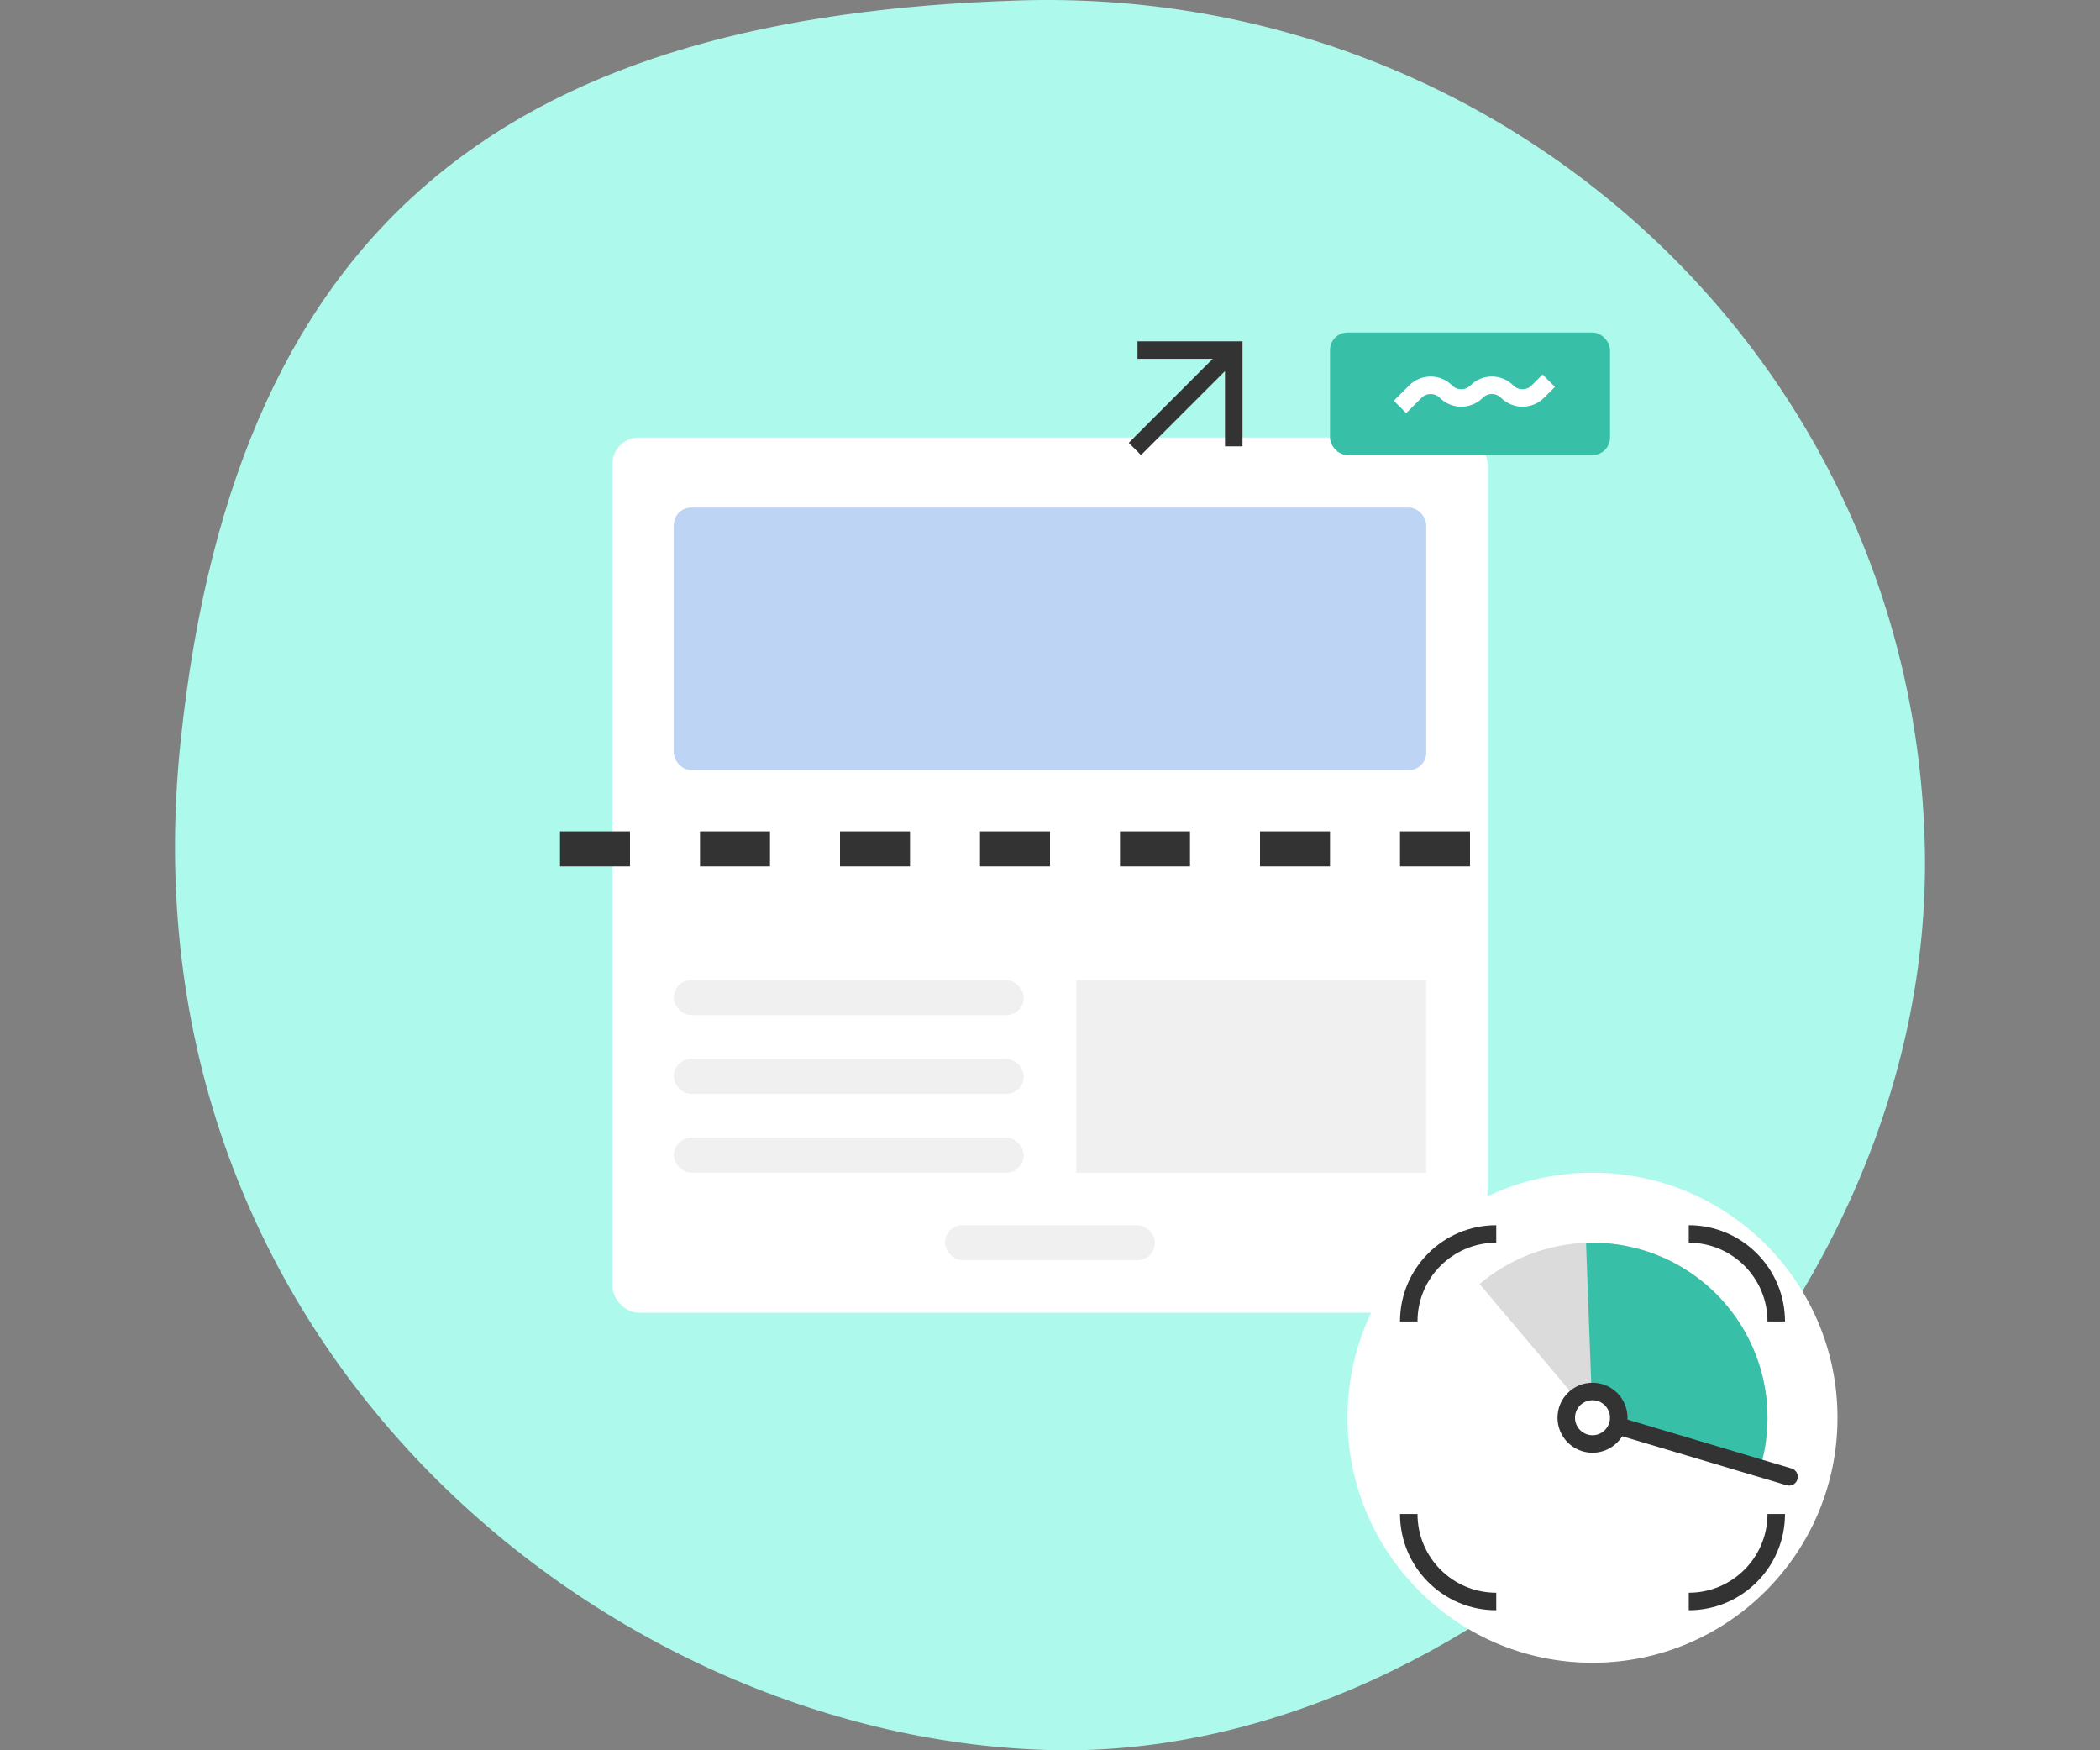 <svg width="240" height="200" viewBox="0 0 240 200" fill="none" xmlns="http://www.w3.org/2000/svg">
<rect x="0" y="0" width="240" height="200" fill="#808080" stroke="none"/>
<path d="M219.98 96.794C221.183 152.005 169.227 200.815 120.707 199.99C70.23 199.131 13.338 154.387 20.636 84.767C27.058 23.506 60.321 1.836 116.351 0.053C172.38 -1.73 218.776 41.583 219.98 96.794Z" fill="#ADF9EB"/>
<rect x="70" y="50" width="100" height="100" rx="3" fill="white"/>
<rect x="77" y="58" width="86" height="30" rx="2" fill="#BDD4F5"/>
<rect x="77" y="112" width="40" height="4" rx="2" fill="#F0F0F0"/>
<rect x="77" y="121" width="40" height="4" rx="2" fill="#F0F0F0"/>
<rect x="77" y="130" width="40" height="4" rx="2" fill="#F0F0F0"/>
<rect x="108" y="140" width="24" height="4" rx="2" fill="#F0F0F0"/>
<rect x="123" y="112" width="40" height="22" fill="#F0F0F0"/>
<line x1="64" y1="97" x2="176" y2="97" stroke="#333333" stroke-width="4" stroke-dasharray="8 8"/>
<circle cx="182" cy="162" r="28" fill="white"/>
<circle cx="182" cy="162" r="24" fill="white"/>
<path d="M193 141V141C198.523 141 203 145.477 203 151V151" stroke="#333333" stroke-width="2"/>
<path d="M203 173V173C203 178.523 198.523 183 193 183V183" stroke="#333333" stroke-width="2"/>
<path d="M171 183V183C165.477 183 161 178.523 161 173V173" stroke="#333333" stroke-width="2"/>
<path d="M161 151V151C161 145.477 165.477 141 171 141V141" stroke="#333333" stroke-width="2"/>
<path d="M200.924 168.472C202.34 164.332 202.359 159.842 200.979 155.691C199.599 151.539 196.895 147.954 193.283 145.486C189.67 143.018 185.348 141.803 180.979 142.026C176.609 142.249 172.434 143.899 169.092 146.723L182 162L200.924 168.472Z" fill="#DBDBDB"/>
<path d="M201.055 168.074C202.03 165.016 202.255 161.769 201.71 158.606C201.165 155.443 199.868 152.458 197.926 149.902C195.985 147.347 193.457 145.296 190.557 143.923C187.656 142.55 184.467 141.895 181.26 142.014L182 162L201.055 168.074Z" fill="#37BFA7"/>
<circle cx="182" cy="162" r="3" fill="white"/>
<path d="M185.144 163L204.461 168.753" stroke="#333333" stroke-width="2" stroke-linecap="round"/>
<circle cx="182" cy="162" r="3" stroke="#333333" stroke-width="2"/>
<rect x="152" y="38" width="32" height="14" rx="2" fill="#37BFA7"/>
<path d="M160 46.5L161.75 44.75C162.716 43.783 164.284 43.783 165.25 44.75V44.75C166.216 45.717 167.784 45.717 168.75 44.75V44.75C169.716 43.783 171.284 43.783 172.25 44.75V44.75C173.216 45.717 174.784 45.717 175.75 44.75L177 43.5" stroke="white" stroke-width="2"/>
<mask id="mask0_4_2149" style="mask-type:alpha" maskUnits="userSpaceOnUse" x="124" y="34" width="24" height="24">
<rect x="124" y="34" width="24" height="24" fill="#D9D9D9"/>
</mask>
<g mask="url(#mask0_4_2149)">
<path d="M130.4 52L129 50.6L138.6 41H130V39H142V51H140V42.4L130.4 52Z" fill="#333333"/>
</g>
</svg>

